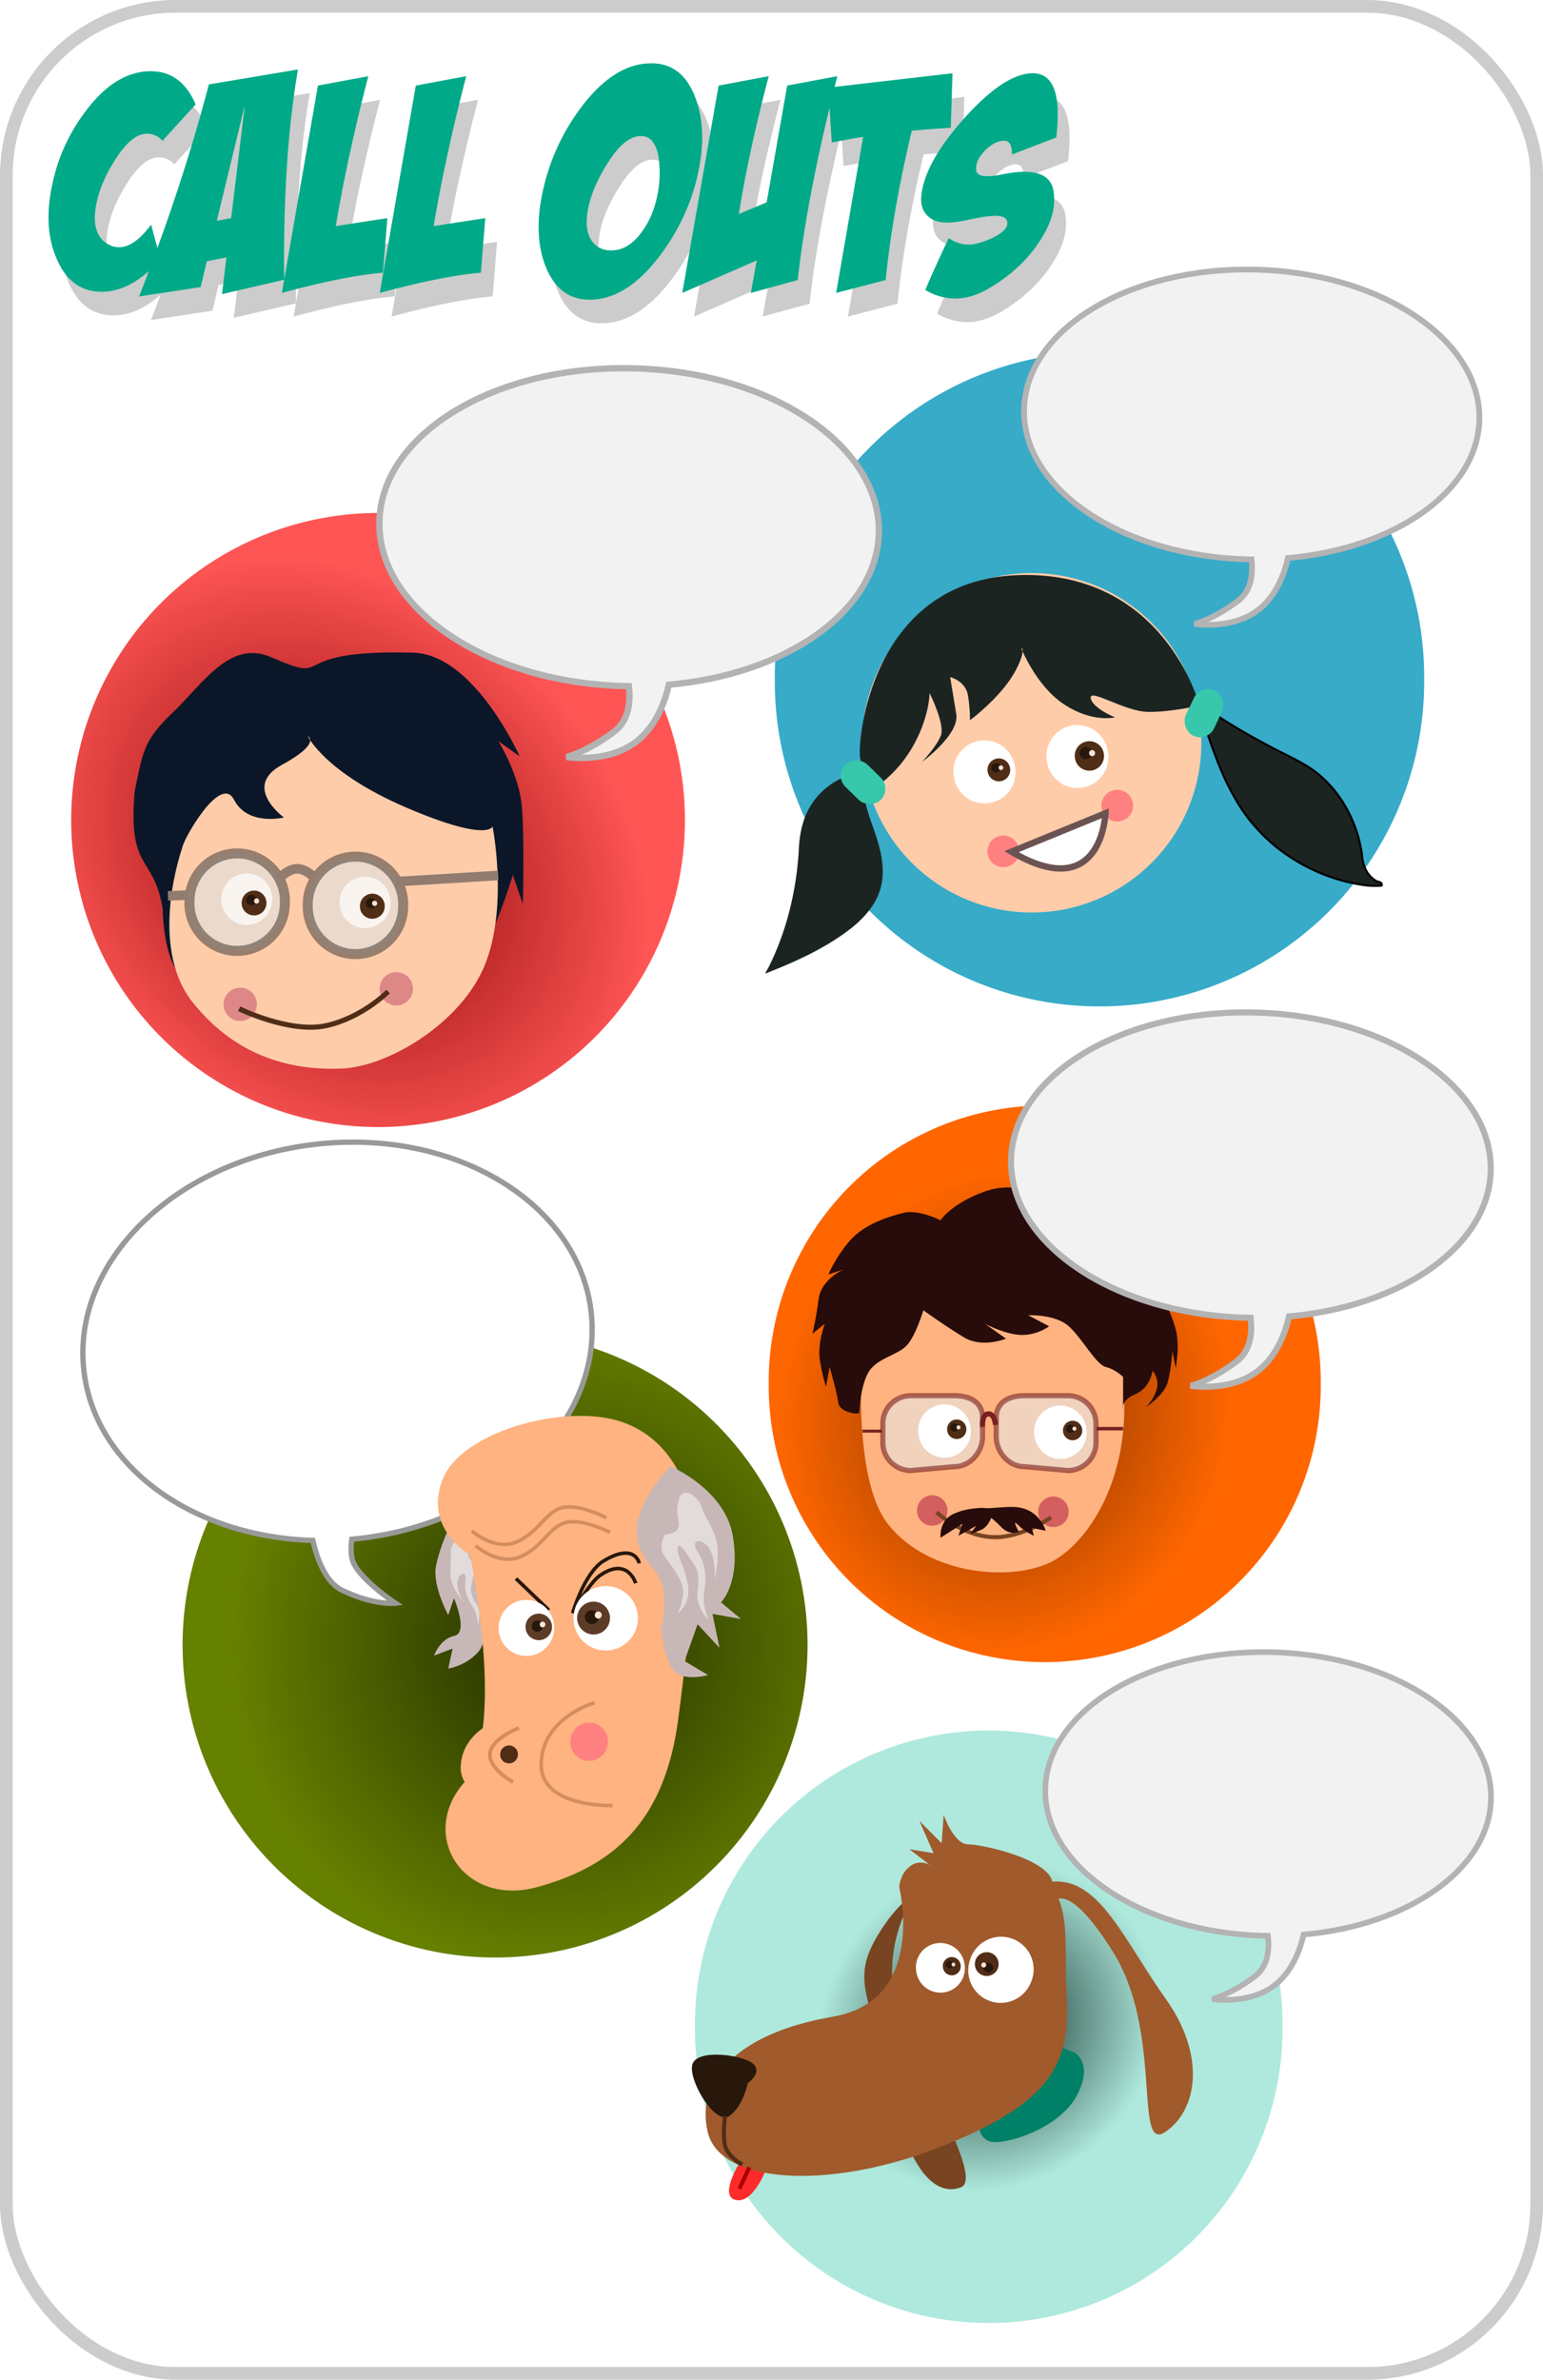 <svg xmlns="http://www.w3.org/2000/svg" viewBox="0 0 665.94 1026.5" version="1.0"><defs><radialGradient id="b" gradientUnits="userSpaceOnUse" cy="689.01" cx="254.12" gradientTransform="matrix(-1.002 .284 -.283 -1 755.22 1325.8)" r="152.53"><stop offset="0" stop-color="#222b00"/><stop offset="1" stop-color="#668000"/></radialGradient><radialGradient id="d" gradientUnits="userSpaceOnUse" cy="710.18" cx="370.57" gradientTransform="matrix(.77 .277 -.3 .835 308.41 29.868)" r="166.68"><stop offset="0" stop-color="#803300"/><stop offset="1" stop-color="#f60"/></radialGradient><radialGradient id="f" gradientUnits="userSpaceOnUse" cy="652.72" cx="384.88" gradientTransform="matrix(-.486 .352 -.319 -.44 800.6 859.7)" r="166.68"><stop offset="0" stop-color="#0b2822"/><stop offset="1" stop-color="#afe9dd"/></radialGradient><radialGradient id="g" gradientUnits="userSpaceOnUse" cy="128.33" cx="280.93" gradientTransform="matrix(-.586 .675 -.838 -.728 485.16 88.197)" r="200"><stop offset="0" stop-color="maroon"/><stop offset="1" stop-color="#f55"/></radialGradient><filter id="h" height="1.623" width="1.623" y="-.311" x="-.311"><feGaussianBlur stdDeviation="1.714"/></filter><filter id="a" height="1.691" width="1.691" y="-.345" x="-.345"><feGaussianBlur stdDeviation="1.901"/></filter><filter id="c" height="1.906" width="1.906" y="-.453" x="-.453"><feGaussianBlur stdDeviation="4.002"/></filter><filter id="e" height="1.94" width="1.94" y="-.47" x="-.47"><feGaussianBlur stdDeviation="2.867"/></filter></defs><g transform="translate(18.524 17.692) scale(.921)"><rect ry="79.362" height="1108.6" width="717.15" y="-16.241" x="-17.146" stroke="#ccc" stroke-width="5.937" fill="#fff"/><g transform="translate(-18.192 89.48) scale(.951)"><path d="M699.747 220.226a159.994 159.994 0 11-319.98 0 159.994 159.994 0 11319.98 0z" fill="#37abc8"/><path d="M588.828 237.878a83.59 83.59 0 11-164.94 27.285 83.59 83.59 0 11164.94-27.285z" fill="#fca"/><path d="M501.26 205.03s7.22 18.56 21.21 27.68c13.98 9.12 24.94 6.27 24.94 6.27s-11.12-4.4-11.96-9.46c-.83-5.06 16.69 6.6 28.15 6.78 11.47.18 25.46-3.17 25.46-3.17s-17.28-66.79-89.62-64.18c-72.33 2.61-79 81.68-77.66 89.77 1.34 8.1 3.86 17.03 3.86 17.03s12.48-6.22 21.43-21.21c8.96-15 8.97-27.48 8.97-27.48s7.74 15.36 5.54 20.92-9.29 12.97-9.29 12.97 18.57-13.47 16.89-23.58c-1.67-10.12-3.01-18.22-3.01-18.22s7.58 1.87 8.76 8.95c1.17 7.08.99 12.31.99 12.31s9.28-6.73 17.05-16.34c7.77-9.6 10.31-19.37 8.29-19.04z" fill-rule="evenodd" fill="#1c2422"/><path d="M423.11 265.69c-10.39 1.68-20.26 7.76-25.68 16.79-4.29 6.94-5.72 15.26-5.92 23.33-1.32 19.17-5.94 38.35-14.5 55.66-.67 1.26-1.36 2.51-2.08 3.75 13.94-5.41 27.76-11.58 39.89-20.41 7.25-5.28 14.01-12 16.79-20.71 2.49-7.83 1.2-16.31-1.13-24.04-2.06-6.98-5.1-13.69-6.44-20.87-.75-4.14-.54-8.5 1.18-12.37.09-1.06-1.28-1.58-2.11-1.13z" fill-rule="evenodd" fill="#1c2422"/><rect ry="7.692" transform="rotate(-45.687)" height="24.614" width="15.384" y="479.84" x="94.124" fill="#37c8ab"/><path d="M591.23 241.74c4.07 12.28 8.24 24.7 14.69 35.94 5.34 9.86 12.72 18.61 21.53 25.59 10.18 8.01 22.07 13.81 34.67 16.83 5.42 1.23 11.06 2.3 16.62 1.77.69-1.27-1.09-1.95-2.1-2-4.93-2.48-7.31-7.96-7.54-13.29-1.61-11.5-6.28-22.51-13.56-31.58-4.01-4.87-8.76-9.25-14.28-12.42-5.95-3.66-12.43-6.36-18.53-9.77-12.07-6.34-23.8-13.37-34.82-21.39.05.83.68 2.14.95 3.15l2.37 7.17z" fill-rule="evenodd" stroke="#000" stroke-width="1.015" fill="#1c2422"/><rect transform="rotate(205.5)" ry="7.692" height="24.614" width="15.384" y="28.385" x="-643.35" fill="#37c8ab"/><path d="M543.89 255.802a15.229 15.229 0 11-30.045 4.97 15.229 15.229 0 1130.045-4.97zM498.1 263.382a15.229 15.229 0 11-30.045 4.97 15.229 15.229 0 1130.044-4.97z" fill="#fff"/><path d="M495.691 264.105a5.575 5.575 0 11-11.045 1.52 5.575 5.575 0 1111.045-1.52z" fill="#502d16"/><path d="M491.018 263.47a2.287 2.287 0 11-4.53.623 2.287 2.287 0 114.53-.623z" fill="#28170b"/><path d="M492.335 263.64a1.143 1.143 0 11-2.265.312 1.143 1.143 0 112.265-.312z" fill="#f4e3d7"/><path d="M541.912 257.011a7.207 7.207 0 11-14.279 1.966 7.207 7.207 0 1114.279-1.966z" fill="#502d16"/><path d="M535.871 256.19a2.956 2.956 0 11-5.856.806 2.956 2.956 0 115.856-.806z" fill="#28170b"/><path d="M537.573 256.41a1.478 1.478 0 11-2.928.403 1.478 1.478 0 112.928-.403z" fill="#f4e3d7"/><path d="M382.86 719.68a6.607 6.607 0 11-13.22 0 6.607 6.607 0 1113.22 0z" transform="rotate(-9.393 -2953.052 -70.43) scale(1.18)" filter="url(#a)" fill="#ff8080"/><path d="M382.86 719.68a6.607 6.607 0 11-13.22 0 6.607 6.607 0 1113.22 0z" transform="rotate(-9.393 -2844.081 282.75) scale(1.18)" filter="url(#a)" fill="#ff8080"/><path d="M496.36 305.16l46.33-18.94s-1.49 45.32-46.33 18.94z" fill-rule="evenodd" stroke="#6c5353" stroke-width="3.139" fill="#fff"/><path d="M616.84 18.504c-61.91-1.577-113.1 29.089-114.24 68.459-1.14 39.367 48.2 72.617 110.11 74.197.65.01 1.29.01 1.93.02.83 6.91.12 15.47-6.72 20.53-12.86 9.52-21.32 11.26-21.32 11.26s20.88 3.49 33.83-8.98c7.21-6.94 10.59-16.41 12.17-23.45 52.62-4.63 93.31-32.81 94.33-67.864 1.14-39.37-48.18-72.596-110.09-74.172z" stroke="#b3b3b3" stroke-width="2.844" fill="#f2f2f2"/></g><path d="M428.3 708.91a152.53 152.53 0 11-305.06 0 152.53 152.53 0 11305.06 0z" transform="matrix(.96 0 0 .96 -52.856 70.617)" fill="url(#b)"/><path d="M127.232 516.77c-65.598 7.696-113.979 55.267-108.006 106.184 5.281 45.029 51.303 77.656 107.244 79.288 2.145 9.31 6.212 19.731 13.825 23.4 14.843 7.174 24.883 5.998 24.883 5.998s-17.942-11.895-20.236-20.535c-.705-2.667-.638-6.038-.216-9.41 1.383-.124 2.758-.273 4.15-.438 65.596-7.687 113.978-55.258 108.006-106.176-5.972-50.926-64.046-86.006-129.65-78.31z" stroke="#999" stroke-width="2.485" fill="#fff"/><g fill-rule="evenodd"><path d="M190.48 696.016s-4.232 8.552-6.23 17.88c-1.998 9.329 5.671 23.281 5.671 23.281l2.723-7.828s6.895 16.187.14 17.593-9.484 9.232-9.484 9.232l8.656-3.254-1.998 9.328s7.87-1.013 13.943-7.664c6.083-6.658 6.438-32.845 1.001-46.021-5.428-13.175-15.928-11.822-14.422-12.547z" fill="#c8b7b7"/><path d="M205.001 711.693s3.989 2.36 3.031 6.413c-.955 4.045-2.137 9.261-.701 12.352s4.421 5.457 4.421 5.457-5.065-.944-6.612-6.671-.672-10.401-1.934-12.242c-1.27-1.85-2.046 4.449-2.555 7.168-.511 2.728.688 4.969 2.829 8.59s.337 8.927.337 8.927-.213-5.28-2.59-8.748c-2.371-3.46-3.89-7.171-3.176-12.076.712-4.896-3.383-3.446-3.796.906s2.683 9.363 2.683 9.363-5.912-7.153-5.987-13.207c-.079-6.055.538-6.139.116-9.243-.428-3.096 2.527-9.192 5.763-4.964 3.233 4.235 2.089 6.034 3.588 7.723s4.583.252 4.583.252z" fill="#e3dbdb"/></g><path d="M264.424 644.986a89.447 89.447 0 00-2.068-.343c-26.942-3.956-67.105 8.707-75.088 29.069-8.808 22.47 11.85 34.586 11.85 34.586l.815.01c.708 3.35 10.204 49.245 6.195 81.875-4.973 3.548-9.995 9.259-10.336 17.881-.115 2.916.597 5.297 1.836 7.268-.206.258-.402.51-.606.759-20.94 24.423.002 58.063 34.882 48.439 34.888-9.623 59.227-29.932 65.723-78.038 6.117-45.362 7.188-71.935 7.29-74.92l.602.022s-.883-8.554-1.348-19.456-7.753-37.45-33.927-45.72a49.573 49.573 0 00-5.82-1.432z" fill-rule="evenodd" fill="#ffb380"/><path d="M294.004 667.493s25.588 10.664 29.297 32.695c3.707 22.04-5.534 31.08-5.534 31.08l9.303 7.764-13.318-2.371 3.286 15.855-10.26-10.989-6.123 17.235 11.051 6.544s-9.67 2.856-15.066-1.15c-5.393-4.015-6.93-21.09-6.93-21.09s4.637-17.492-2.917-26.476c-7.564-8.978-17.56-21.444 7.21-49.097z" fill-rule="evenodd" fill="#c8b7b7"/><path d="M223.034 790.072s-12.898 4.913-13.564 12.005c-.658 7.102 10.848 13.358 10.848 13.358" stroke="#d38d5f" stroke-width="1.74" fill="none"/><path d="M222.497 803.202a4.142 4.142 0 11-8.155-1.452 4.142 4.142 0 118.155 1.452z" fill="#502d16"/><path d="M258.488 778.261s-24.155 6.805-24.999 28.127c-.833 21.315 33.456 20.016 33.456 20.016" stroke="#d38d5f" stroke-width="1.657" fill="none"/><path d="M279.427 712.973s-1.838-9.944-16.62-1.16c-9.052 5.38-14.57 24.457-14.57 24.457s7.587-13.97 12.746-17.57c13.037-9.096 16.785 3.594 16.785 3.594" stroke="#28170b" stroke-width="1.657" fill="none"/><path d="M278.58 741.367a15.087 15.087 0 11-29.707-5.29 15.087 15.087 0 1129.708 5.29z" fill="#fff"/><path d="M221.667 720.113l15.401 14.765" stroke="#28170b" stroke-width="1.657" fill="none"/><path d="M239.38 745.508a13.017 13.017 0 11-25.63-4.563 13.017 13.017 0 1125.63 4.563z" fill="#fff"/><path d="M200.995 697.804s10.884 9.754 21.347 5.004 13.391-14.443 21.478-16.006c8.094-1.563 20.18 4.796 20.18 4.796" stroke="#d38d5f" stroke-width="1.657" fill="none"/><path d="M202.766 704.733s10.885 9.746 21.346 5.004c10.462-4.75 13.391-14.443 21.478-16.007 8.096-1.57 20.181 4.788 20.181 4.788" stroke="#d38d5f" stroke-width="1.657" fill="none"/><path d="M265.611 739.96a7.695 7.695 0 11-15.152-2.698 7.695 7.695 0 1115.152 2.698z" opacity=".923" fill="#502d16"/><path d="M260.42 738.733a3.255 3.255 0 11-6.41-1.141 3.255 3.255 0 116.41 1.141z" fill="#28170b"/><path d="M261.842 737.489a1.628 1.628 0 11-3.205-.57 1.628 1.628 0 113.205.57z" fill="#ffe6d5"/><path d="M238.476 743.842a6.215 6.215 0 11-12.238-2.18 6.215 6.215 0 1112.238 2.18z" opacity=".923" fill="#502d16"/><path d="M234.283 742.85a2.63 2.63 0 11-5.177-.922 2.63 2.63 0 115.177.922z" fill="#28170b"/><path d="M235.432 741.845a1.315 1.315 0 11-2.589-.46 1.315 1.315 0 112.589.46z" fill="#ffe6d5"/><path d="M291.674 699.386s-3.986 5.66-.187 10.593c3.793 4.925 8.606 11.3 8.558 16.391-.057 5.089-2.666 10.152-2.666 10.152s6.312-4.404 4.9-13.153c-1.42-8.751-5.483-14.573-4.896-17.868s5.52 4.812 7.887 8.203c2.373 3.4 2.121 7.176 1.437 13.431-.692 6.246 5.016 12.37 5.016 12.37s-2.943-7.33-1.844-13.504c1.1-6.182.896-12.167-3.092-18.405-3.998-6.23 2.477-6.777 5.715-1.102s2.114 14.402 2.114 14.402 3.652-13.375.03-21.668-4.518-8.032-5.84-12.516c-1.33-4.486-9.103-10.969-10.905-3.213-1.808 7.747.858 9.5-.144 12.721-.995 3.222-6.083 3.166-6.083 3.166z" fill-rule="evenodd" fill="#e3dbdb"/><path d="M199 693.25a10.607 10.607 0 11-21.21 0 10.607 10.607 0 1121.21 0z" transform="matrix(.816 .145 -.145 .816 202.755 203.538)" filter="url(#c)" fill="#ff8080"/><g><path d="M571.75 707.9a166.68 166.68 0 11-333.35 0 166.68 166.68 0 11333.35 0z" transform="matrix(.776 0 0 .776 155.12 79.573)" fill="url(#d)"/><path d="M385.442 592.72s-9.245 76.26 10.394 101.67c19.64 25.42 62.392 27.727 79.715 16.175 17.333-11.552 31.201-38.12 31.201-70.47V585.79l-121.31 6.93z" fill-rule="evenodd" fill="#ffb380"/><path d="M382.552 642.402s.574-14.443 5.197-20.214c4.622-5.78 13.284-6.939 17.333-11.562 4.038-4.612 7.503-16.174 7.503-16.174s10.404 7.513 19.065 12.71c8.671 5.197 19.64.584 19.64.584l-9.82-6.94s9.82 5.208 17.332 5.208 12.71-4.05 12.71-4.05l-9.82-5.196s12.711-.584 19.066 5.197 12.71 17.907 17.323 19.065c4.623 1.158 8.087 4.623 8.087 4.623v15.016s-1.148-4.038 5.781-6.929 8.088-10.978 8.088-10.978 3.464 4.039 1.732 9.246c-1.732 5.197-5.197 8.087-5.197 8.087s8.661-5.78 10.394-11.562c1.732-5.77 2.316-15.016 2.316-15.016s1.732 9.82 1.732 7.513c0-2.316 1.159-5.78.574-13.284-.574-7.513-6.355-18.491-6.355-18.491l4.623 4.048s1.158.575-4.623-11.561c-5.77-12.126-12.126-16.175-17.332-23.104-5.197-6.93-17.907-12.126-17.907-12.126l8.087-1.158s-3.465-2.891-16.749-3.465c-13.284-.584-24.836-8.672-40.437-2.89s-20.223 13.284-20.223 13.284-10.394-5.197-17.323-3.465c-6.939 1.732-18.49 5.197-25.42 13.284s-9.82 15.6-9.82 15.6l6.93-2.305s-10.394 4.612-11.552 13.858-2.89 16.174-2.89 16.174l5.78-4.622s-3.464 9.245-2.316 16.758c1.158 7.504 2.89 12.71 2.89 12.71l1.733-9.245s3.464 12.126 4.048 16.749c.574 4.623 9.82 5.78 9.82 4.623z" fill-rule="evenodd" fill="#280b0b"/><path d="M406.733 634.465h20.445c7.282 0 13.143 3.102 13.143 10.384v8.762c0 7.282-5.861 14.08-13.143 14.08l-20.445 1.813a13.114 13.114 0 01-13.143-13.143v-8.753a13.114 13.114 0 0113.143-13.143zM480.325 634.465H459.88c-7.282 0-13.143 3.102-13.143 10.384v8.762c0 7.282 5.861 14.08 13.143 14.08l20.445 1.813a13.114 13.114 0 0013.143-13.143v-8.753a13.114 13.114 0 00-13.143-13.143z" opacity=".6" stroke="#782121" stroke-width="2.426" fill="#e6e6e6"/><path d="M440.321 649.049s-.584-5.781 2.599-6.073c3.172-.282 3.464 5.207 3.464 5.207" stroke="#782121" stroke-width="2.426" fill="none"/><path d="M493.75 649.915h12.418" stroke="#782121" stroke-width="1.617" fill="none"/><path d="M384.063 651.063h9.104" stroke="#782121" stroke-width="1.385" fill="none"/><path d="M610.13 738.39a7.324 7.324 0 110 .21" transform="matrix(.976 0 0 .976 -129.113 -31.933)" filter="url(#e)" fill="#d35f5f"/><path d="M610.13 738.39a7.324 7.324 0 110 .21" transform="matrix(.976 0 0 .976 -185.888 -32.546)" filter="url(#e)" fill="#d35f5f"/><path d="M418.779 689.052s12.257 11.37 26.94 11.673c13.184.262 26.68-9.256 26.68-9.256" stroke="#784421" stroke-width="1.913" fill="none"/><path d="M434.634 648.986a12.316 12.316 0 11-24.299 4.02 12.316 12.316 0 1124.299-4.02z" fill="#fff"/><path d="M432.686 649.572a4.509 4.509 0 11-8.933 1.23 4.509 4.509 0 118.933-1.23z" fill="#502d16"/><path d="M428.907 649.057a1.85 1.85 0 11-3.663.505 1.85 1.85 0 113.663-.505z" fill="#28170b"/><path d="M429.972 649.195a.925.925 0 11-1.832.252.925.925 0 111.832-.252z" fill="#f4e3d7"/><g><path d="M488.935 649.56a12.316 12.316 0 11-24.299 4.02 12.316 12.316 0 1124.299-4.02z" fill="#fff"/><path d="M486.987 650.146a4.509 4.509 0 11-8.933 1.23 4.509 4.509 0 118.933-1.23z" fill="#502d16"/><path d="M483.208 649.632a1.85 1.85 0 11-3.663.504 1.85 1.85 0 113.663-.504z" fill="#28170b"/><path d="M484.273 649.77a.925.925 0 11-1.832.251.925.925 0 111.832-.252z" fill="#f4e3d7"/></g><path d="M568.138 455.013c-62.03-1.581-113.324 29.147-114.462 68.596s48.292 72.756 110.332 74.337c.645.02 1.29.02 1.924.03.836 6.92.12 15.49-6.728 20.566-12.891 9.538-21.361 11.28-21.361 11.28s20.918 3.495 33.89-9.003c7.221-6.95 10.615-16.427 12.207-23.487 52.713-4.643 93.492-32.873 94.51-68.002 1.138-39.45-48.273-72.736-110.312-74.317z" stroke="#b3b3b3" stroke-width="2.85" fill="#f2f2f2"/><path d="M441.097 687.048c1.863.463 8.752-.665 13.949-.463 12.085.463 14.865 11.149 14.865 11.149l-6.506-1.39.937 3.716s-4.19-1.853-7.443-5.116c-3.253-3.253.463 3.263.463 3.263s-4.18 1.853-7.896-1.863-5.116-4.653-5.116-4.653-1.39 4.19-4.643 5.58c-3.253 1.4-5.116 1.863-5.116 1.863l2.79-3.717-8.37 4.643 1.863-5.58-10.232 6.507s-.927-7.896 6.043-11.15c6.98-3.252 14.875-2.789 14.412-2.789z" fill-rule="evenodd" fill="#280b0b"/></g><g><path d="M571.75 707.9a166.68 166.68 0 11-333.35 0 166.68 166.68 0 11333.35 0z" transform="matrix(.826 0 0 .826 108.62 345.304)" fill="url(#f)"/><path d="M409.163 866.739s-16.377 23.349-9.611 51.349 42.196 82.624 30.592 87.126c-11.604 4.51-24.697-7.487-32.829-46.754-8.142-39.268-18.763-48.626-7.515-68.803 11.249-20.185 22.133-23.489 19.363-22.918z" fill-rule="evenodd" fill="#784421"/><path d="M438.342 972.731s-.927 9.751 6.036 11.146c6.972 1.394 31.594-6.036 39.96-21.365 8.357-15.329-.936-20.439-.936-20.439l-9.751-3.715-35.31 34.373z" fill-rule="evenodd" fill="#008066"/><path d="M326.388 993.834s-10.032 16.04-1.338 17.378c8.685 1.339 14.702-16.704 14.702-16.704l-13.364-.674z" fill-rule="evenodd" fill="#ff2a2a"/><path d="M472.2 873.337s5.671-16.078 29.301 21.739 9.452 94.537 24.575 84.131c15.132-10.397 18.913-35.917 0-62.392-18.904-26.465-30.246-54.82-51.04-54.82-20.804 0-2.836 10.396-2.836 11.342z" fill-rule="evenodd" fill="#a05a2c"/><path d="M422.086 830.784l-.935 13.252-10.407-10.416 6.607 15.123-11.314-1.872 9.386 7.225c.169.075.337.15.496.234-.046.019-.103.01-.14.028l-.356-.262c-2.264-1.03-5.484-1.656-8.45.318-5.11 3.407-5.625 9.078-5.671 10.182-.038.103-.047.187 0 .234 0 0 13.223 52.94-31.21 60.501-44.424 7.562-64.273 29.292-58.602 53.876 5.671 24.575 56.72 27.42 107.76 7.57 51.05-19.848 62.402-37.807 60.512-69.952-1.31-22.282 1.9-40.475-7.02-52.379.291-.458.46-.964.413-1.516-.946-11.351-33.044-18.351-39.66-18.351s-11.409-13.795-11.409-13.795z" fill-rule="evenodd" fill="#a05a2c"/><path d="M434.684 897.991a15.225 15.225 0 1128.497 10.715 15.225 15.225 0 11-28.497-10.715z" fill="#fff"/><path d="M437.13 898.568a5.573 5.573 0 1110.323 4.205 5.573 5.573 0 11-10.323-4.205z" fill="#502d16"/><path d="M440.858 901.454a2.286 2.286 0 114.234 1.725 2.286 2.286 0 11-4.234-1.725z" fill="#28170b"/><path d="M439.804 900.65a1.143 1.143 0 112.116.861 1.143 1.143 0 11-2.116-.862z" fill="#f4e3d7"/><path d="M431.855 900.549a11.444 11.444 0 11-22.578 3.735 11.444 11.444 0 1122.578-3.735z" fill="#fff"/><path d="M430.046 901.093a4.19 4.19 0 11-8.3 1.142 4.19 4.19 0 118.3-1.142z" fill="#502d16"/><path d="M426.534 900.615a1.718 1.718 0 11-3.404.468 1.718 1.718 0 113.404-.468z" fill="#28170b"/><path d="M427.523 900.743a.86.86 0 11-1.702.234.86.86 0 111.702-.234z" fill="#f4e3d7"/><path d="M330.394 956.4s7.355-5.343 2.012-9.357c-5.353-4.006-26.072-6.682-28.075.673-2.012 7.347 10.687 28.74 17.378 24.06 6.682-4.679 8.685-16.04 8.685-15.375z" fill-rule="evenodd" fill="#28170b"/><path d="M319.697 971.777s-1.329 8.693 0 14.037c1.339 5.344 8.03 8.694 8.03 8.694" stroke="#502d16" stroke-width="1.872" fill="none"/><path d="M331.068 995.837l-4.68 10.032" stroke="#a00" stroke-width="1.872" fill="none"/><path d="M576.077 754.598c-57.647-1.46-105.3 27.083-106.357 63.74s44.873 67.614 102.52 69.083c.6.01 1.189.01 1.788.019.777 6.429.112 14.402-6.252 19.11-11.978 8.862-19.858 10.48-19.858 10.48s19.447 3.248 31.5-8.356c6.71-6.458 9.864-15.273 11.333-21.824 48.99-4.314 86.883-30.545 87.818-63.187 1.067-36.657-44.845-67.595-102.492-69.065z" stroke="#b3b3b3" stroke-width="2.648" fill="#f2f2f2"/></g><g><path d="M440 158.08a200 200 0 11-400 0 200 200 0 11400 0z" transform="matrix(.719 0 0 .719 -15.509 251.187)" fill="url(#g)"/><path d="M68.63 442.155s-11.665-5.384-12.529-35.773c-4.104-25.47-16.356-17.039-13.107-54.97 3.867-18.45 4.012-23.797 17.868-36.921s26.657-34.344 45.976-25.953c31.309 13.593 4.024-3.765 66.659-2.066 28.668.778 49.896 48.516 49.896 48.516l-9.932-7.014s9.704 15.44 10.98 30.665.452 45.567.452 45.567l-4.697-13.627s-9.297 31.814-19.732 43.342-136.93 9.773-131.834 8.234z" fill-rule="evenodd" fill="#0b1728"/><path d="M65.323 377.754s-16.428 45.664 4.78 72.378c21.208 26.701 48.063 32.048 70.022 31.109 21.959-.952 56.262-21.54 67.127-48.907 10.876-27.378 3.438-64.478 3.438-64.478s-1.896 7.637-40.25-8.77c-38.366-16.419-46.334-33.536-46.334-33.536s6.656 3.251-12.178 13.5c-18.845 10.248 1.021 24.618 1.021 24.618s-16.99 4.157-23.396-8.324c-6.417-12.47-24.147 19.33-24.23 22.41z" fill-rule="evenodd" fill="#fca"/><path d="M113.374 403.927a22.363 22.363 0 11-44.7-1.213 22.363 22.363 0 1144.7 1.213zM168.81 405.432a22.363 22.363 0 11-44.7-1.213 22.363 22.363 0 1144.7 1.213z" opacity=".7" stroke="#6c5d53" stroke-width="4.697" fill="#e3dedb"/><path d="M110.71 392.226s4.295-4.656 8.473-4.542c4.167.113 7.658 3.786 7.658 3.786M165.555 393.714l47.795-2.884M68.144 400.011l-9.553.344" stroke="#917c6f" stroke-width="4.487" fill="none"/><path d="M162.895 403.776a11.93 11.93 0 11-23.85-.647 11.93 11.93 0 1123.85.647zM107.46 402.271a11.93 11.93 0 11-23.85-.647 11.93 11.93 0 1123.85.647z" opacity=".7" fill="#fff"/><path d="M160.177 405.378a5.816 5.816 0 11-11.627-.315 5.816 5.816 0 1111.627.315zM104.742 403.874a5.816 5.816 0 11-11.628-.316 5.816 5.816 0 1111.628.316z" fill="#502d16"/><path d="M156.031 403.896a2.385 2.385 0 11-4.768-.129 2.385 2.385 0 114.768.13zM99.997 402.376a2.385 2.385 0 11-4.768-.13 2.385 2.385 0 114.768.13z" fill="#28170b"/><path d="M101.323 402.784a1.193 1.193 0 11-2.384-.065 1.193 1.193 0 112.384.065zM156.627 403.907a1.193 1.193 0 11-2.384-.065 1.193 1.193 0 112.384.065z" fill="#f4e3d7"/><path d="M407.86 441.47a6.607 6.607 0 11-13.22 0 6.607 6.607 0 1113.22 0z" transform="rotate(1.554 3176.488 -10882.438) scale(1.181)" filter="url(#h)" fill="#de8787"/><path d="M407.86 441.47a6.607 6.607 0 11-13.22 0 6.607 6.607 0 1113.22 0z" transform="rotate(1.554 2871.069 -13575.8) scale(1.181)" filter="url(#h)" fill="#de8787"/><path d="M91.952 453.24s23.732 11.617 40.698 7.932c16.978-3.674 29.123-15.994 29.123-15.994" stroke="#502d16" stroke-width="2.361" fill="none"/><path d="M276.86 153.309c-64.587-1.652-117.98 30.345-119.177 71.42-1.186 41.064 50.29 75.752 114.878 77.394.678.02 1.345.02 2.012.031.869 7.203.127 16.132-7.012 21.417-13.42 9.924-22.242 11.746-22.242 11.746s21.787 3.633 35.291-9.374c7.52-7.234 11.048-17.116 12.7-24.456 54.897-4.83 97.348-34.232 98.408-70.806 1.186-41.074-50.269-75.73-114.857-77.372z" stroke="#b3b3b3" stroke-width="2.968" fill="#f2f2f2"/></g><path d="M56.09 25.205c9.523 0 16.529 5.174 21.016 15.522L61.584 57.759c-2.106-2.197-4.533-3.296-7.28-3.296-4.853 0-9.89 4.166-15.11 12.499-4.304 6.868-7.097 13.278-8.379 19.231-.641 2.839-.961 5.403-.961 7.692 0 6.135 2.243 10.345 6.73 12.635 1.466.73 3.022 1.1 4.671 1.1 4.762 0 9.752-3.52 14.972-10.576l4.395 16.346c-9.065 10.07-18.268 15.11-27.609 15.11-9.524 0-16.483-5.04-20.879-15.11-2.655-5.86-3.983-12.41-3.983-19.642 0-5.312.687-10.943 2.06-16.896 2.748-12.179 7.967-23.305 15.659-33.378 9.249-12.179 19.322-18.269 30.22-18.269zm-5.495 105.5c13.461-34.343 24.359-67.446 32.692-99.314l41.753-7.005c-4.76 27.747-6.91 60.576-6.45 98.489l-29.122 6.73 2.06-17.17-9.203 1.78-2.884 12.09-28.846 4.4zm43.131-36.678l6.314-51.922h-.133L86.996 95.263l6.73-1.236zm40.654-62.086l23.63-4.396c-6.59 25.366-11.67 48.763-15.25 70.191l24.18-3.709-2.06 25.548c-12.46 1.1-28.25 4.26-47.39 9.48l16.89-97.114zm45.88 0l23.63-4.396c-6.59 25.366-11.68 48.763-15.25 70.191l24.18-3.709-2.06 25.548c-12.46 1.1-28.25 4.26-47.39 9.48l16.89-97.114zm110.44-10.44c9.71 0 16.58 5.403 20.6 16.209 2.11 5.586 3.16 11.721 3.16 18.406 0 6.41-.96 13.37-2.88 20.879-3.39 12.82-9.25 24.63-17.58 35.44-10.17 13.19-20.93 19.78-32.28 19.78-9.8 0-16.76-5.4-20.88-16.21-2.02-5.31-3.02-11.26-3.02-17.857 0-6.502 1-13.553 3.02-21.153 3.39-12.912 9.2-24.771 17.44-35.577 10.17-13.278 20.97-19.917 32.42-19.917zm-4.94 34.065c-5.04.001-10.17 4.121-15.39 12.363-4.21 6.502-7.14 12.866-8.79 19.093-.82 3.297-1.24 6.273-1.24 8.928 0 3.755.92 6.825 2.75 9.205 2.11 2.65 5.04 3.98 8.79 3.98 5.13 0 9.75-2.7 13.88-8.1 3.29-4.306 5.67-9.389 7.14-15.249 1.74-6.868 2.1-13.645 1.1-20.33-1.1-6.593-3.85-9.889-8.24-9.89zm36.4-23.625l23.48-4.396c-6.31 23.992-10.98 45.512-14.01 64.559l13.05-5.494 9.62-54.669 23.49-4.396c-9.53 37.545-15.71 69.367-18.55 95.47l-21.97 6.04 2.74-15.25c-7.69 3.39-19.32 8.47-34.89 15.25l17.04-97.114zm109.61-5.77l-.82 25.549c-6.42.367-12.5.825-18.27 1.374-6.05 25.366-10.12 48.671-12.23 69.921l-23.21 6.04 12.63-73.076c-2.47.366-4.94.778-7.41 1.236l-7.28 1.373-1.65-25.686 58.24-6.731zm48.62 30.082c-2.93 1.099-6.41 2.427-10.43 3.984l-10.31 3.983c0-4.304-1.19-6.456-3.57-6.456-3.39 0-6.77 1.923-10.16 5.769-2.38 2.839-3.39 5.586-3.02 8.242.27 1.74 2.01 2.61 5.22 2.61 1.73 0 4.02-.275 6.86-.824 3.94-.825 7.42-1.237 10.44-1.237 7.69 0 12.18 2.656 13.46 7.967.37 1.649.55 3.388.55 5.22 0 5.861-2.19 12.179-6.59 18.954-5.68 8.88-13.64 16.35-23.9 22.39-5.4 3.21-10.71 4.81-15.93 4.81-4.77 0-9.44-1.33-14.02-3.98 2.29-5.5 5.96-13.6 10.99-24.32 2.93 2.02 6.05 3.02 9.34 3.02 1.47 0 2.98-.22 4.54-.68 2.84-.73 5.54-1.79 8.1-3.16 3.66-2.02 5.5-4.076 5.5-6.183 0-2.289-1.88-3.434-5.64-3.434-2.56 0-6.29.527-11.19 1.58s-8.63 1.58-11.2 1.58c-3.38 0-5.99-.641-7.83-1.923-3.57-2.381-5.03-6.09-4.39-11.127 1.19-10.164 7.74-21.931 19.64-35.301 12.18-13.736 22.67-20.924 31.46-21.566 8.51-.549 12.77 5.861 12.77 19.231 0 3.205-.23 6.822-.69 10.851z" fill="#ccc"/><path d="M50.561 14.148c9.524.001 16.529 5.174 21.016 15.522L56.056 46.703c-2.106-2.198-4.533-3.297-7.28-3.297-4.854 0-9.89 4.167-15.11 12.5-4.304 6.868-7.097 13.278-8.379 19.23-.641 2.839-.961 5.403-.961 7.692 0 6.136 2.243 10.348 6.73 12.638a10.31 10.31 0 004.671 1.098c4.761 0 9.752-3.525 14.972-10.576l4.395 16.342c-9.066 10.08-18.269 15.11-27.609 15.11-9.524 0-16.483-5.03-20.879-15.11-2.655-5.857-3.983-12.405-3.983-19.639 0-5.311.687-10.943 2.06-16.895C7.43 53.617 12.65 42.49 20.343 32.417 29.59 20.238 39.663 14.149 50.56 14.148zm-5.494 105.49c13.461-34.339 24.358-67.443 32.692-99.31l41.761-7.006c-4.77 27.747-6.92 60.576-6.46 98.486l-29.12 6.73 2.06-17.17-9.203 1.79-2.884 12.09-28.846 4.39zm43.131-36.674l6.319-51.922h-.138L81.467 84.2l6.731-1.236zm40.662-62.087l23.62-4.395c-6.59 25.365-11.67 48.762-15.24 70.191l24.17-3.709-2.06 25.544c-12.45 1.1-28.25 4.26-47.39 9.48l16.9-97.111zm45.87 0l23.63-4.395c-6.59 25.365-11.67 48.762-15.25 70.191l24.18-3.709-2.06 25.544c-12.46 1.1-28.25 4.26-47.39 9.48l16.89-97.111zm110.44-10.439c9.71 0 16.58 5.403 20.61 16.208 2.1 5.586 3.16 11.722 3.16 18.406 0 6.411-.97 13.37-2.89 20.879-3.39 12.82-9.25 24.633-17.58 35.437-10.17 13.19-20.93 19.78-32.28 19.78-9.8 0-16.76-5.4-20.88-16.21-2.01-5.308-3.02-11.26-3.02-17.853 0-6.502 1.01-13.553 3.02-21.154 3.39-12.912 9.2-24.77 17.45-35.576 10.16-13.278 20.97-19.917 32.41-19.917zm-4.94 34.065c-5.04 0-10.17 4.121-15.39 12.362-4.21 6.502-7.14 12.867-8.79 19.093-.82 3.297-1.23 6.273-1.23 8.929 0 3.754.91 6.822 2.74 9.203 2.11 2.656 5.04 3.983 8.79 3.983 5.13 0 9.76-2.701 13.88-8.104 3.29-4.304 5.67-9.386 7.14-15.247 1.74-6.868 2.11-13.644 1.1-20.329-1.1-6.593-3.85-9.89-8.24-9.89zm36.4-23.626l23.49-4.395c-6.32 23.992-10.99 45.512-14.01 64.559l13.04-5.495 9.62-54.669 23.49-4.395c-9.53 37.545-15.71 69.366-18.55 95.466l-21.97 6.04 2.74-15.24c-7.69 3.38-19.32 8.47-34.88 15.24l17.03-97.111zm109.61-5.769l-.82 25.549c-6.41.366-12.5.824-18.27 1.374-6.05 25.365-10.12 48.671-12.23 69.917l-23.21 6.04 12.64-73.073c-2.48.366-4.95.779-7.42 1.236l-7.28 1.374L368 21.839l58.24-6.731zm48.63 30.082c-2.93 1.099-6.41 2.427-10.44 3.983l-10.3 3.984c0-4.304-1.2-6.456-3.58-6.456-3.38 0-6.77 1.923-10.16 5.769-2.38 2.839-3.39 5.586-3.02 8.242.27 1.739 2.01 2.609 5.22 2.609 1.74 0 4.03-.274 6.86-.824 3.94-.824 7.42-1.236 10.44-1.236 7.7 0 12.18 2.656 13.47 7.967.36 1.648.54 3.388.54 5.22 0 5.86-2.19 12.179-6.59 18.955-5.68 8.885-13.64 16.345-23.9 22.385-5.4 3.21-10.71 4.81-15.93 4.81-4.76 0-9.43-1.33-14.01-3.98 2.29-5.5 5.95-13.6 10.99-24.314 2.93 2.015 6.04 3.022 9.34 3.022 1.46 0 2.97-.229 4.53-.687a36.133 36.133 0 008.1-3.159c3.67-2.014 5.5-4.075 5.5-6.181 0-2.289-1.88-3.434-5.63-3.434-2.57 0-6.3.527-11.2 1.58s-8.63 1.579-11.19 1.579c-3.39 0-6-.641-7.83-1.923-3.58-2.381-5.04-6.089-4.4-11.126 1.19-10.165 7.74-21.932 19.64-35.301 12.18-13.736 22.67-20.925 31.46-21.566 8.51-.549 12.77 5.861 12.77 19.23 0 3.206-.23 6.823-.68 10.852z" fill="#0a8"/></g></svg>